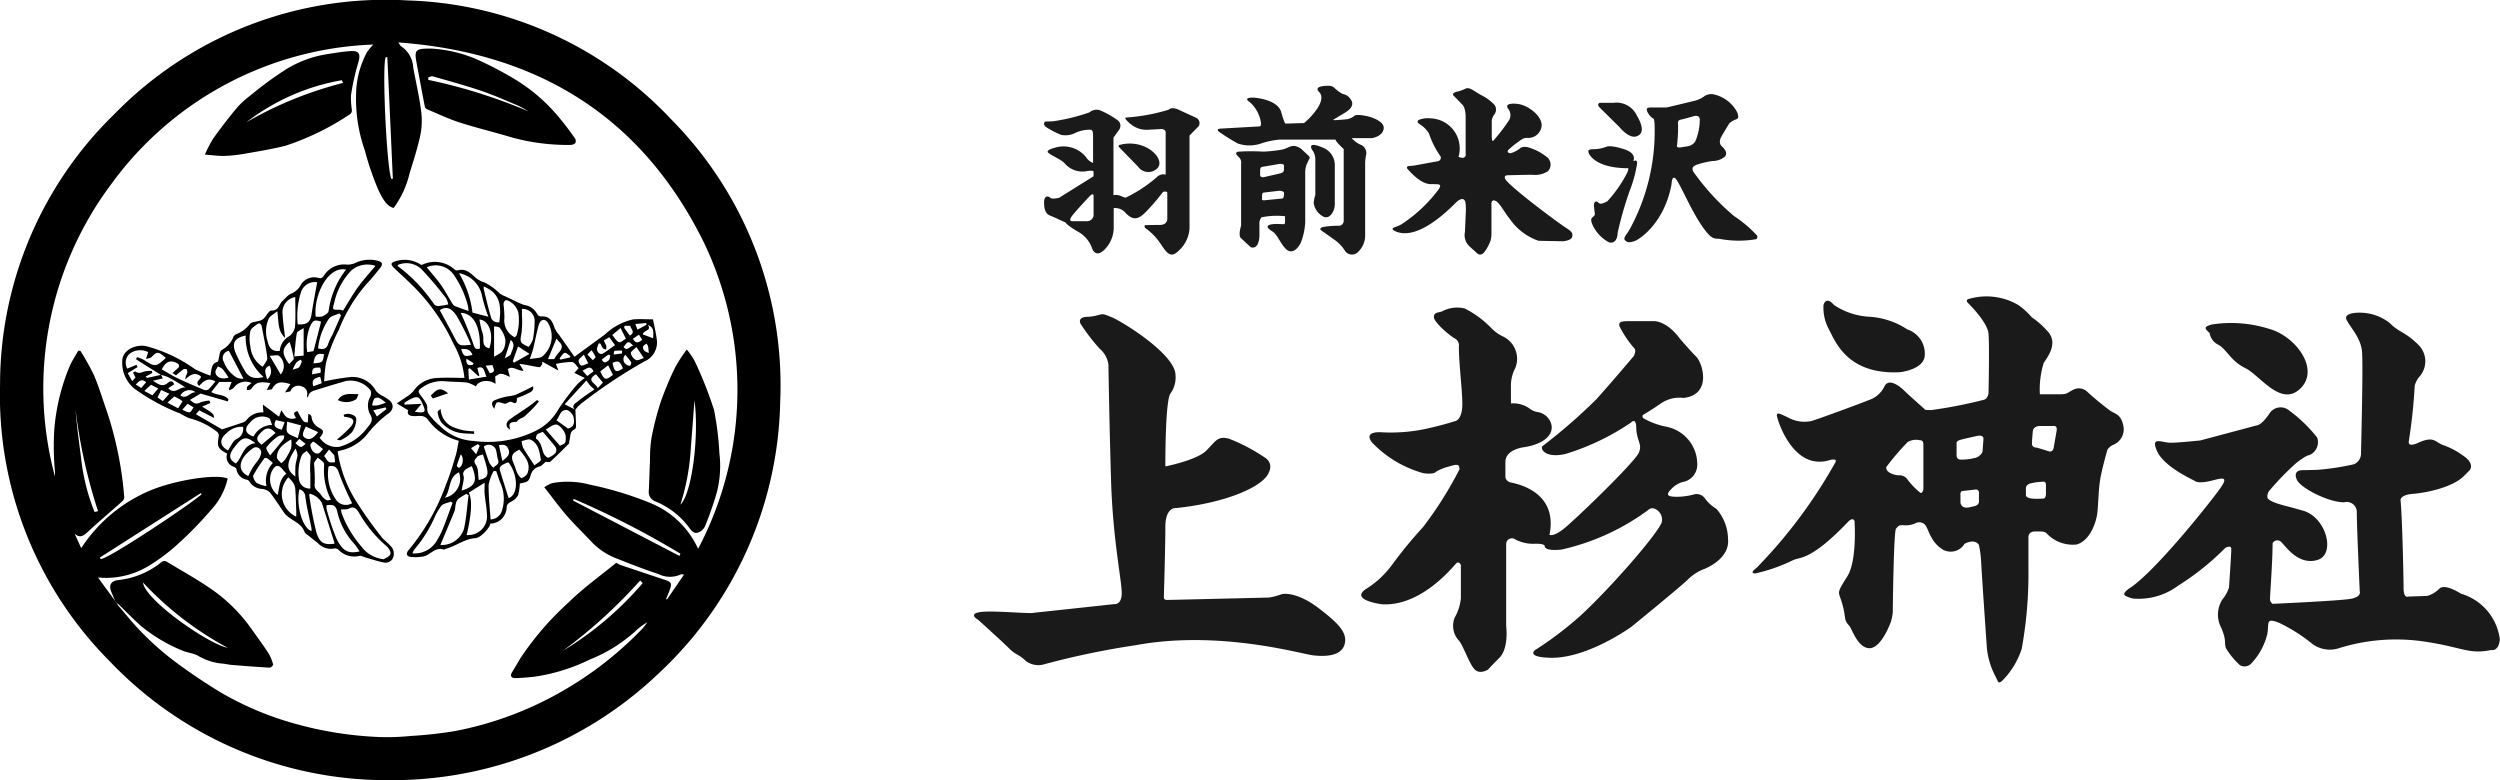 <svg xmlns="http://www.w3.org/2000/svg" viewBox="0 0 209.443 65.361"><defs><style>.a{fill:#1a1a1a;}</style></defs><path d="M32.7,65.36A32.081,32.081,0,0,1,9.219,55.429,31.6,31.6,0,0,1,.005,32.2,31.6,31.6,0,0,1,9.588,9.554,31.718,31.718,0,0,1,34.141.036a31.6,31.6,0,0,1,22.1,9.972,31.658,31.658,0,0,1,9.123,23.609A31.927,31.927,0,0,1,55.153,56.441,32.333,32.333,0,0,1,32.7,65.36M9.843,50.539c0,.048-.01.111.015.14.678.784,1.32,1.6,2.052,2.334A23.86,23.86,0,0,0,14.489,55.3a47.511,47.511,0,0,0,4.119,2.779,26.422,26.422,0,0,0,6.283,2.6,30.729,30.729,0,0,0,6.934,1.069,20.054,20.054,0,0,0,2.592-.092,35.147,35.147,0,0,0,3.644-.4,28.8,28.8,0,0,0,8.217-2.893,29.946,29.946,0,0,0,7.537-5.692,6.406,6.406,0,0,0,.416-.537,5.134,5.134,0,0,0-1.04.783,12.652,12.652,0,0,1-3.774,2.333A15.594,15.594,0,0,1,44.725,56.7c-.523.052-1.049.1-1.574.109-.33,0-.43-.194-.246-.5.238-.39.467-.787.7-1.178a24.9,24.9,0,0,1,4-4.634c1.251-1.233,2.7-2.264,4.024-3.351a2.815,2.815,0,0,0,.336.181q1.876.632,3.757,1.258c.517.173.579.285.4.8-.093.271-.213.532-.321.8l.076.038c.467-.681.935-1.362,1.433-2.089-.143-.01-.221-.041-.265-.015a2.17,2.17,0,0,1-1.888-.027c-1.132-.378-2.249-.8-3.357-1.249a5.724,5.724,0,0,1-2.15-1.352c-.709-.765-1.469-1.485-2.153-2.272-.651-.747-1.232-1.555-1.9-2.4a3.2,3.2,0,0,1,.668-.346A7.188,7.188,0,0,1,49.4,40.6a28.971,28.971,0,0,1,5.008,1.509,7.483,7.483,0,0,1,4.077,3.87,28.537,28.537,0,0,0,.467-25.7C53.765,9.782,45.086,4.418,33.368,3.554c.133.184.169.285.24.325a2.28,2.28,0,0,1,1.013,1.788c.21,1.162.482,2.315.64,3.484a6.25,6.25,0,0,1-.019,2.043c-.229,1.122-.587,2.219-.926,3.316a7.952,7.952,0,0,1-1.334,2.911c-.569-.124-.934-.75-1.327-1.609a23.847,23.847,0,0,1-1.09-3.212,12.953,12.953,0,0,1-.7-5.325,7.591,7.591,0,0,1,.884-2.909,4.652,4.652,0,0,1,.53-.634,28.414,28.414,0,0,0-22,11.749,28.523,28.523,0,0,0-4.673,24.45c0-.178,0-.29,0-.4a22.958,22.958,0,0,1-.057-3.553,17.276,17.276,0,0,1,1.328-5.393c.2-.414.451-.8.678-1.206l.182.02A20.459,20.459,0,0,1,7.88,31.445c.421.994.727,2.037,1.088,3.057a30.249,30.249,0,0,1,1.44,7.15.5.5,0,0,1-.169.351c-.952.849-1.93,1.67-2.864,2.537-.362.336-.66.584-1.124.168l.554,1.214a12.8,12.8,0,0,1,5.263-4.6c2.226-1.083,6.088-1.662,7.006-1.228a5.646,5.646,0,0,1-1.305,2.526,32.012,32.012,0,0,1-2.762,2.86,15.753,15.753,0,0,1-2.556,1.932,6.858,6.858,0,0,1-4.242.967l1.426,1.955.208.208M32.451,4.779l-.138.017c-.32.68.078,9.263.473,10.189l.127-.006-.462-10.2M8.36,46.715l.089.12c.687-.046,7.325-4.457,8.44-5.423l-.066-.1L8.36,46.715m48.557-.145.091-.181A73.871,73.871,0,0,0,48.07,41.8L48,41.93l8.916,4.64m-3.072,2.28-.211-.221a42.057,42.057,0,0,1-6.5,5.91,27.619,27.619,0,0,0,6.712-5.689M7.923,42.893l.29-.068a45.062,45.062,0,0,1-1.888-8.533c.11,1.486.335,2.955.508,4.429a16.984,16.984,0,0,0,1.09,4.172"/><path d="M9.635,50.331c-.1-.231-.185-.464-.286-.691-.27-.608-.076-.963.569-1.046a6.858,6.858,0,0,0,3.639-1.527.4.4,0,0,1,.365-.038c1.363.824,2.765,1.594,4.056,2.518a13.539,13.539,0,0,1,3.145,3.222c.46.651.936,1.291,1.369,1.958a3.709,3.709,0,0,1,.39.941c.018.06-.185.272-.278.266-1.059-.058-2.117-.141-3.174-.227-.314-.026-.625-.112-.939-.124a4.906,4.906,0,0,1-1.945-.672c-.4-.2-.883-.233-1.293-.419a13.308,13.308,0,0,1-3.44-2.049c-.681-.607-1.315-1.267-1.97-1.9-.069-.069-.138-.139-.208-.208m2.342-1.539c.182,1.506,5.578,5.216,7.1,5.474a27.419,27.419,0,0,1-7.1-5.474"/><path d="M19.028,38c-.78-.4-.863-.6-.7-1.451a.431.431,0,0,0-.118-.35,6.163,6.163,0,0,0-2.355-1.163,5.172,5.172,0,0,1-.714-.372,17.16,17.16,0,0,1-3.9-2.119,2.8,2.8,0,0,1-1-2.285c-.005-.885,1.029-1.416,1.947-1.274a12.535,12.535,0,0,1,4.145,1.941,12.053,12.053,0,0,0,1.3.547c.111-.891.189-1.024.63-1.183.111-.362.122-.884.33-.981a2.067,2.067,0,0,0,.979-1.133.618.618,0,0,1,.306-.216,2.549,2.549,0,0,0,1.043-.8c.193-.248.74-.189,1.055-.385s.52-.768.762-.76c.634.021.622-.522.913-.783.243-.217.455-.521.74-.627a1.663,1.663,0,0,0,.831-.77,1.277,1.277,0,0,1,1.4-.566c.3.1.411-.019.537-.217a2.01,2.01,0,0,1,1.9-.886,1.621,1.621,0,0,0,.685-.125,2.726,2.726,0,0,1,1.879-.2c.429.11.484.287.211.626-.349.433-.694.874-1.081,1.273A13.086,13.086,0,0,0,28.4,27.6a13.591,13.591,0,0,0-1.094,2.826,13.12,13.12,0,0,0-.148,1.528,19.417,19.417,0,0,1,2.282-.373,2.236,2.236,0,0,1,2.052,1.158,1.514,1.514,0,0,0,.452.369,4.616,4.616,0,0,1,.711.451c.355.349.331.791-.176,1.128a9.083,9.083,0,0,0-1.768,1.757,4.021,4.021,0,0,1-2.251,1.316,1.021,1.021,0,0,0-.173.066,10.873,10.873,0,0,0,1.56,4.183,34.79,34.79,0,0,0,2.07,2.919c.269.357.673.612.94.969a.939.939,0,0,1,.107.716.672.672,0,0,1-.764.519c-.521-.092-1.025-.274-1.537-.415-.191-.053-.407-.184-.573-.138a1.84,1.84,0,0,1-1.726-.513.451.451,0,0,0-.323-.123,1.464,1.464,0,0,1-1.388-.42c-.247-.208-.507-.4-.757-.607-.136-.112-.327-.21-.381-.356-.25-.67-.9-.884-1.388-1.277a1.667,1.667,0,0,1-.324-.326c-.4-.573-.772-1.172-1.206-1.719a1.144,1.144,0,0,0-.658-.278,1.307,1.307,0,0,1-1.02-.582.382.382,0,0,0-.214-.185,1.058,1.058,0,0,1-.9-.905c-.018-.075-.13-.143-.213-.183a.856.856,0,0,1-.562-1.1m-5.542-6.606.151.3-.834.2c.458.275.8.58,1.27.165.157-.14.4-.214.515.132l-.5.331c.549.578.967-.151,1.459-.059a15.873,15.873,0,0,0-1.5-.886,3.2,3.2,0,0,0-.566-.173l-1.6-1c-.162-.1-.323-.208-.485-.312l.086-.177a3.243,3.243,0,0,1,.562.229c.95.606,1.02.6,1.809-.132a.4.4,0,0,0,.029-.039c-.644-.567-.739-.532-1.2-.053-.082.085-.252.085-.45.145l.176-.574a1.493,1.493,0,0,0-1.544.132,1.015,1.015,0,0,0-.2,1.258l.76-.325.1.191-.824.506c.1.183.225.405.375.677l.277-.311-.215-.42c.08-.026.194-.1.233-.07.263.2.492.061.747-.018a2.61,2.61,0,0,1,.616-.044l.021.179-.563.3c.059.039.117.111.16.1.38-.075.757-.164,1.137-.252m13.3,5.282a1.688,1.688,0,0,0,1.635.751,4.274,4.274,0,0,0,2.337-1.592c.238-.285.547-.6.284-1.063a1.538,1.538,0,0,1-.024-1.548.637.637,0,0,0,.023-.52,2.14,2.14,0,0,0-2.059-.789c-.8.224-1.6.469-2.392.718-.346.108-.746.17-.79.684-.059-.076-.093-.134-.083-.182a.618.618,0,0,0-.46-.772.7.7,0,0,0-.921.385c-.034.069-.218.065-.465.13l.456-.7c-.605-.184-1.162-.31-1.53.392-.042.08-.273.062-.457.1l.31-.577c-.6-.1-1.129-.172-1.507.349a.6.6,0,0,1-.184.2.825.825,0,0,1-.285.025c.011-.1-.011-.218.04-.281a2.2,2.2,0,0,1,.366-.3,1.207,1.207,0,0,0-1.481.368c-.078.113-.246.164-.373.243l-.056-.119L19.407,32H18.366l-.664.841c.464.308,1.095.164,1.44.627l-.057.16L16.8,32.973l-.884.531c.271.232.488.426.871.209a2.488,2.488,0,0,1,.765-.151l.07.2-.689.3c.967.6.967.6,1,.955L16.7,34.377l-.29.323L18.6,35.971c.582-.191,1.121-.363,1.657-.547a.967.967,0,0,0,.371-.2,1.629,1.629,0,0,1,1.441-.672c-.02-.253-.036-.455-.052-.664l1.362,1.024.182-.54a3.127,3.127,0,0,1,.245.356.8.8,0,0,0,.994.288c-.233-.406-.225-.448.118-.583.492.932.492.932.873.957l.036-.713a.33.33,0,0,1,.268.223,1.157,1.157,0,0,0,.6.919c.487.255.458.4.088.851m5.374,10.18c.134-.095.461-.212.548-.426.063-.157-.13-.521-.31-.656a10.51,10.51,0,0,1-2.34-2.847c-.234-.356-.453-.54-.868-.288a.758.758,0,0,1-.322.035c-.1.007-.193.008-.289.011a1.71,1.71,0,0,0,.038.3,9.309,9.309,0,0,0,1.647,2.79,2.667,2.667,0,0,0,1.9,1.083M24.737,24.886a1.285,1.285,0,0,0-1.061,1.442c.03.643.132,1.282.208,1.975-.641-.573-.521-1.355-.656-2.23-.3.248-.578.384-.709.608a2.626,2.626,0,0,0-.1,1.9c.108.562.4.895,1.018.818a1.56,1.56,0,0,1,.806-1.24,1.265,1.265,0,0,0,.472-.764c.061-.817.022-1.641.022-2.509m4,1.144c.43-.685.8-1.347,1.239-1.956.454-.624.98-1.2,1.479-1.8a2.075,2.075,0,0,0-1.989.358,5.494,5.494,0,0,0-1.45,2.67c-.18.668-.213.656.468.648a.828.828,0,0,1,.253.078m.258-3.443c-1.529-.323-2.729,2.156-2.549,3.937A1.461,1.461,0,0,0,27,26.51c.207-.1.5-.269.53-.447a7.144,7.144,0,0,1,1.461-3.476m-.984,22.965a.3.3,0,0,0,.007-.092c-.348-1.105-.7-2.208-1.042-3.316a1.575,1.575,0,0,0-1.033-.781.386.386,0,0,0-.028.138,28.824,28.824,0,0,0,.583,3.057c.277.943.657,1.107,1.513.994M26.573,23.645a1.227,1.227,0,0,0-1.353.813,6.594,6.594,0,0,0-.276,2.71c.758.073,1.063-.188,1.161-.853.129-.878.3-1.748.468-2.67m.787,18.687a1.136,1.136,0,0,0,0,.312,19.73,19.73,0,0,0,.8,2.409c.48,1.024.937,1.39,1.972,1.139-.169-.237-.3-.459-.471-.652a5.881,5.881,0,0,1-1.4-2.643c-.124-.606-.391-.641-.907-.565m-5.344-11.6c.142-.264.407-.524.381-.75-.1-.877-.3-1.742-.457-2.612-.046-.248-.2-.353-.4-.2-.221.165-.52.361-.569.59a3.229,3.229,0,0,0,.012,1.254,2.208,2.208,0,0,0,1.034,1.716M29.5,42.157A24.287,24.287,0,0,1,28.456,39.8c-.16-.479-.274-.834-.856-.751-.027,0-.051.029-.076.045a3.779,3.779,0,0,0,.659,2.818,1.007,1.007,0,0,0,1.319.243M20.578,28.109c-.879.192-1.153.584-.887,1.336a12.273,12.273,0,0,0,.8,1.582c.324.613.846.747,1.592.56a4.444,4.444,0,0,1-1.5-3.478m-2.535,3.84c-.546-.264-.858-.188-1.362.386-.4-.369.121-.5.155-.786-.489-.417-.9-.163-1.33.25a1.821,1.821,0,0,1,.159-.513.44.44,0,0,0-.018-.33c-.029-.049-.22-.061-.287-.015a7.912,7.912,0,0,0-.62.508l-.3-.2a6.023,6.023,0,0,0,.525-.479.271.271,0,0,0-.018-.264c-.591-.408-1.073-.252-1.395.442.436.248.859.522,1.311.737.737.351,1.489.67,2.242.983a.415.415,0,0,0,.364-.052,7.448,7.448,0,0,0,.573-.667m9.683,9.93a5.5,5.5,0,0,1-.572-2.942.363.363,0,0,0-.109-.255,4.928,4.928,0,0,0-.439-.344c-.1.173-.294.344-.3.518a12.783,12.783,0,0,1,.056,1.664c-.083.537.38.645.549.97a1.355,1.355,0,0,0,.452.412c.057.04.175-.008.361-.023M24.82,43.286c0-.183,0-.322,0-.46-.024-.64-.038-1.281-.086-1.92a1.174,1.174,0,0,0-.206-.51,3.117,3.117,0,0,0-.373-.408,2.086,2.086,0,0,0,.666,3.3M26,40.924c0-.422,0-.806,0-1.19a6.811,6.811,0,0,1,.024-1.3c.072-.359-.228-.444-.318-.671-.144.126-.348.225-.422.384a3.779,3.779,0,0,0-.228,2.055.887.887,0,0,0,.944.725m.647-11.737c.5.13.748,0,.862-.435a4.709,4.709,0,0,1,.328-.68c.248-.551.489-1.105.733-1.659l-.141-.162c-.294.141-.69.2-.865.437a5.357,5.357,0,0,0-.917,2.5M20.8,39.878c.145-.274.262-.531.411-.768.16-.252.38-.47.519-.732.1-.184.2-.466.127-.618a.433.433,0,0,0-.673-.2,3.443,3.443,0,0,0-.706.655c-.519.7-.388,1.336.322,1.666m2.059-1.094a4.824,4.824,0,0,0-.452-.379c-.064-.041-.219-.058-.244-.023a11.318,11.318,0,0,0-.937,1.428c-.071.141.105.5.271.64a2.614,2.614,0,0,0,.827.276,2.183,2.183,0,0,1,.535-1.942m3.406-9.371c.223-.866.428-1.665.635-2.467-.559-.19-.678-.127-.939.434a4.123,4.123,0,0,0-.22,2.121l.524-.088M22.8,35.6c-.113-.248-.146-.514-.281-.584a1.292,1.292,0,0,0-1.576.391c-.517.49-.407.947.3,1.161A1.771,1.771,0,0,1,22.8,35.6m-3.706,2.136c.249-.35.41-.792.718-.957a.926.926,0,0,0,.552-1.016,1.72,1.72,0,0,0-1.394.537c-.595.493-.591,1.035.124,1.436m5.984,3.258c-.289,1.345.252,3.241,1.016,3.5a1.317,1.317,0,0,0,0-.244c-.175-.878-.4-1.75-.514-2.635a.637.637,0,0,0-.5-.617M21.4,37.13c-.7-.533-1.009-.6-1.6.13-.539.666-.805,1.126-.041,1.571.563-.538.6-1.588,1.642-1.7m2.593,2.546c-.094-.1-.177-.178-.244-.265-.405-.528-.674-.508-.982.079a1.663,1.663,0,0,0,.489,1.981c.166-.614.123-1.311.737-1.795M19.175,29.39a.608.608,0,0,0-.418.934,2.516,2.516,0,0,0,1.109,1.325,1.655,1.655,0,0,0,.537.085c-.426-.812-.814-1.553-1.228-2.344m5.482.471.781-.072V27.483c-.228.163-.541.269-.57.428-.118.635-.147,1.286-.211,1.95m-.263,6.947c-.677.4-1.18.79-1.2,1.5,0,.162.235.332.362.5a1.621,1.621,0,0,0,.321-.3,5.33,5.33,0,0,0,.507-.943,2.509,2.509,0,0,0,.013-.753m-1.769,1.349c.405-.488.775-.924,1.129-1.373.056-.071.038-.2.055-.3a1.76,1.76,0,0,0-.317.006.613.613,0,0,0-.276.115,4.045,4.045,0,0,0-.894.87c-.083.142.219.508.3.684m-.713-.9,1.17-.989c-.392-.448-.741-.495-1.111-.142-.544.521-.553.712-.059,1.131m3.036-.558c.115-.453.187-.736.272-1.068l-1.169-.311c0,.344-.11.713.028.9.176.234.551.319.869.483m-.2,3.212a9.113,9.113,0,0,1,.007-.93c.031-.288.141-.568.169-.856a1.932,1.932,0,0,0-.159-.555c-.807,1.2-.8,1.792-.017,2.341m-1.229-8.546a1.106,1.106,0,0,0-.136-1.555c-.1-.114-.436-.017-.794-.017.348.588.624,1.053.93,1.572m.712-.873c.147-.183.4-.359.381-.5a10.856,10.856,0,0,0-.348-1.358c-.653.556-.685,1.006-.033,1.856m1.388,5.237c-.186.406-.424.768-.013.975s.725-.095,1.052-.51l-1.039-.465M26,37.212c.017.494.343.852.656.777.157-.037.275-.237.41-.364-.265-.215-.522-.442-.806-.629-.033-.022-.211.174-.26.216M19.147,31.63a7.349,7.349,0,0,0-.5-.71,1.391,1.391,0,0,0-.4-.226c-.071.167-.223.345-.2.5.069.446.559.621,1.1.439M27.159,38.2c.153.2.239.411.393.5.133.078.343.025.519.029-.018-.178-.032-.358-.056-.535a.263.263,0,0,0-.07-.124c-.125-.138-.254-.272-.381-.408l-.405.537M14.6,33.209l-.571.523c.329.175.6.322.892.474l.375-.585a2.12,2.12,0,0,0-.214-.159c-.163-.091-.331-.174-.482-.253m11.661-2.765c.774-.066.787-.078.885-.769-.6-.1-.767.038-.885.769m6.07,3.3a3.206,3.206,0,0,0-.578-.411.436.436,0,0,0-.406.078,1.8,1.8,0,0,0-.171.554,1.938,1.938,0,0,0,.437,0c.221-.046.435-.133.718-.224m-20.24-.989.676.367.49-.576-.609-.308-.557.517m1.408-.078-.3.627.443.3.546-.616-.684-.307M23.611,36c.089-.24.167-.448.235-.632l-.73-.175c-.234.469-.129.648.5.807M16.4,32.871a.857.857,0,0,0-1.283.255c.524.381.824-.32,1.283-.255m5.974-1.081a.88.88,0,0,0,.2-1.161c-.581.278-.285.708-.2,1.161m4.454-.223c-.41.1-.774.214-.576.793l.709-.257c-.05-.2-.087-.352-.133-.536M15.275,34.323c.64.321.64.321.942-.2-.178-.1-.354-.208-.5-.3l-.442.5m9.8,2.448-.326.358c.148.111.287.289.447.311.124.018.275-.16.414-.251l-.535-.418m7.3-2.5-.066-.142-1.034.245.3.521.8-.624M26.86,31.228a1.789,1.789,0,0,0,.011-.215c-.007-.074-.028-.146-.041-.213-.6-.026-.674.034-.682.562l.712-.134m-2.343-.255c.272-.1.454-.11.542-.207a1.4,1.4,0,0,0,.222-.491c.012-.034-.091-.143-.095-.14a1.29,1.29,0,0,0-.37.253,3.486,3.486,0,0,0-.3.585M12.242,32.029c-.339-.339-.583-.117-.868.187l.455.29c.157-.18.276-.318.413-.477"/><path d="M48.205,34.332c.02.459.045.919.053,1.379,0,.084-.044.224-.1.247-.483.19-.336.664-.469,1.008-.022.057.021.155-.012.188-.517.516-1.033,1.034-1.574,1.523-.084.076-.3.011-.383.011-.193.153-.331.343-.506.387a1,1,0,0,0-.756.751c-.19.554-.238.537-.911.684a4.086,4.086,0,0,1-.143.976,1.284,1.284,0,0,1-.538.518c-.206.125-.384.18-.422.492a1.38,1.38,0,0,1-1.365,1.368c-.03.34-.808,1.2-1.244,1.223-.939.052-1.65.681-2.517.9-.045.011-.095.074-.124.063-.733-.271-1.134.457-1.731.568a3.716,3.716,0,0,1-1.074.034c-.341-.037-.394-.307-.149-.574a18.218,18.218,0,0,0,3.148-5.551c.312-.753.542-1.542.778-2.324.122-.4.176-.827.269-1.276a4.686,4.686,0,0,1-2.618-1.807c-.343-.406-.765-.238-1.16-.26-.373-.021-.573-.132-.461-.488l-.956-.574c.313-.212.552-.372.789-.536a2.261,2.261,0,0,0,.661-.573,2.462,2.462,0,0,1,1.835-1.016c.79-.059,1.588-.014,2.383-.014a7.175,7.175,0,0,0-.9-2.82,16.72,16.72,0,0,0-3.153-4.628c-.606-.627-1.265-1.2-1.891-1.81-.085-.083-.192-.255-.158-.321a.486.486,0,0,1,.33-.19,2.457,2.457,0,0,1,2.117.282c.027.023.1.012.138,0a2.45,2.45,0,0,1,2.692.407.319.319,0,0,0,.26.073c.628-.186,1.023.172,1.433.556a2.163,2.163,0,0,0,.851.471,5.118,5.118,0,0,1,1.256.924,2.53,2.53,0,0,0,.444.224c.261.125.521.249.784.37a5.444,5.444,0,0,0,.825.358A1.417,1.417,0,0,1,45,26.3a.408.408,0,0,0,.3.216c.724-.079.972.368,1.157.95a2.541,2.541,0,0,0,.394.607c.405.579.812,1.156,1.276,1.816.878-.641,1.716-1.252,2.553-1.866a4.966,4.966,0,0,1,2.339-1.259c.5-.054,1.017-.01,1.685-.01.1.5.239,1.082.319,1.677a1.729,1.729,0,0,1-1.057,1.858,43.72,43.72,0,0,0-5.3,3.542,3.182,3.182,0,0,0-.478.515c-.383-.378.033-.564.226-.724.438-.366.927-.673,1.383-1-.15-.135-.264-.223-.358-.327s-.166-.225-.31-.424l-1.823,2,.9.456m-8.338-1.95a2.651,2.651,0,0,0-.726-.324c-.649-.074-1.308-.056-1.959-.119a2.835,2.835,0,0,0-1.868.569c-.3.2-.292.312-.1.579.242.344.609.747.581,1.1-.037.49.281.662.478.943a6.364,6.364,0,0,0,.543.518,4.318,4.318,0,0,0,2.873,1.3,9.034,9.034,0,0,0,5.149-.829,4.411,4.411,0,0,0,1.917-1.782,18.892,18.892,0,0,1,1.627-2.157,4.159,4.159,0,0,1,.613-.506l-.878-.429.362-.4c-.181-.178-.357-.5-.553-.514a6.929,6.929,0,0,0-1.359.161l.215.557-1.365-.75.009.214c-.074.089-.158.263-.221.256-.394-.047-.783-.136-1.173-.206-.161-.029-.324-.048-.519-.076.143.238.23.382.353.585-.542.006-.94-.47-1.322-.131l.173.638c-.77-.343-.77-.343-1.235-.028.012.2.022.379.036.613-.61-.424-1.477-.257-1.647.219m-4.124-9.988c.418.514.835.974,1.19,1.478s.653,1.065.983,1.6a.457.457,0,0,0,.2.179c.342.133.69.251,1.13.408-.02-.192-.023-.3-.045-.411a8.057,8.057,0,0,0-1.231-2.676,1.836,1.836,0,0,0-2.228-.574M37.55,25.5a1.633,1.633,0,0,0-.177-.511A29.356,29.356,0,0,0,35.4,22.647a1.815,1.815,0,0,0-2.1-.436c.027.044.042.1.076.121a13.308,13.308,0,0,1,3,3.167.479.479,0,0,0,.367.14,6.753,6.753,0,0,0,.806-.138M39.089,44.82A1.567,1.567,0,0,0,40.8,43.157c-.027-.6-.144-1.195-.2-1.795-.025-.258,0-.522,0-.923l-1.325.832c.3.594.238,1.8-.181,3.549m.16-3.334-.2-.109c-.187.115-.379.223-.56.346-.421.285-.287.786-.446,1.173-.38.923-.77,1.842-1.154,2.757a1.93,1.93,0,0,0,1.981-1.367c.2-.918.259-1.865.381-2.8m-1.336.653-.147-.116c-.271.111-.619.153-.8.35a5.167,5.167,0,0,0-.6,1.049,11.025,11.025,0,0,1-1.661,2.613,1.318,1.318,0,0,0-.162.326,2.174,2.174,0,0,0,2.078-1.118,6.642,6.642,0,0,0,.532-1.092c.266-.664.5-1.34.751-2.012M41.1,43.52a1.042,1.042,0,0,0,.974-.815,3.224,3.224,0,0,0-.175-2.291c-.116-.311-.216-.627-.323-.941l-.212-.022a3.759,3.759,0,0,0-.429,1.169c-.01.967.1,1.936.165,2.9m-.182-16.98a11.624,11.624,0,0,1-.547-1.809,2.387,2.387,0,0,0-1.917-1.842,8.376,8.376,0,0,1,1.127,3.3l1.337.347m3.463,3.546c.469-.089.834-.055,1.051-.218a2.2,2.2,0,0,0,.542-2.7c-.138-.265-.336-.45-.59-.321-.158.079-.25.354-.3.559-.153.587-.264,1.185-.407,1.776-.062.257-.161.5-.292.908m-7.542-4.1c.39.723.784,1.435,1.161,2.155.444.85.438.853,1.457.739a21.322,21.322,0,0,0-1.2-2.411c-.491-.745-.93-.8-1.417-.483m6.289,2.274c.066-.08.145-.136.162-.206a4.309,4.309,0,0,0,.133-1.85,1.522,1.522,0,0,0-.757-.964c-.092-.065-.269-.118-.342-.073a.434.434,0,0,0-.145.338,9.437,9.437,0,0,1,.075,1.132,1.571,1.571,0,0,0,.874,1.623m1.159.8a2.158,2.158,0,0,0,.352-.623,8.687,8.687,0,0,0,.148-1.584,1,1,0,0,0-1.064-.971c0,.177,0,.352,0,.526a8.694,8.694,0,0,1-.036,1.5c-.143.763-.161.811.6,1.153M42.609,41.728c.845-.278.8-1.983-.024-3-.577.2-.787.387-.7.681.229.767.476,1.529.723,2.315M40.529,24a1.142,1.142,0,0,0,0,.233c.189.757.361,1.518.583,2.265a.587.587,0,0,0,.72.492c.229-1.682-.106-2.472-1.3-2.99m2.98,13.675c-.645.293-.743.572-.47,1.176.116.256.173.538.3.789.082.164.28.43.351.409a.819.819,0,0,0,.494-.391c.32-.838-.2-1.4-.672-1.983M38.6,26.216a27.326,27.326,0,0,1,1.065,2.64c.118.394.234.412.532.356.083-1.617-.412-2.973-1.6-3M44.77,38.989c.18-.152.567-.352.544-.478-.115-.629-.181-1.344-.85-1.671-.192-.093-.5.064-.762.107a1.933,1.933,0,0,0,.125.566c.264.458.566.893.943,1.476m.7-2.816c-.237.111-.393.142-.477.238-.071.081-.115.317-.075.345.438.3.449.8.63,1.229.065.154.289.383.375.358a1.425,1.425,0,0,0,.629-.409.5.5,0,0,0-.008-.475c-.344-.457-.73-.882-1.074-1.286m-4.077-6.279c.261-.177.589-.293.732-.523a1.508,1.508,0,0,0,.209-.945,2.322,2.322,0,0,0-.467-.958c-.087-.118-.355-.1-.474-.133Zm4.334,6.092,1.18,1.356c.495-.211.5-.217.487-.8-.007-.314-.491-.987-.828-.975-.283.01-.557.265-.839.414m-5.27,2.087c-.188.076-.4.095-.478.207-.129.178-.373.309-.111.673.227.315.171.835.241,1.264.644-.136.811-.338.7-.916-.081-.41-.227-.807-.349-1.228m-.93.988a3.2,3.2,0,0,0-.483.245.6.6,0,0,0-.238.321c-.028.15.067.32.048.474-.04.33-.119.654-.188,1.008,1.3-.389,1.288-.958.861-2.048M47.58,35.9c.564-.111.558-.585.461-.975-.059-.238-.381-.577-.591-.581-.509-.009-.565.541-.83.866l.96.69m-7.048,1.517c.154.457.294.922.472,1.371a1.671,1.671,0,0,0,.332.4c.154-.208.539-.269.391-.671-.081-.219-.086-.465-.145-.693a.637.637,0,0,0-1.05-.408M40.166,26.77a8.014,8.014,0,0,0,.269,1.173c.165.421-.174,1.08.56,1.241.4-1.152-.022-2.371-.829-2.414M38.45,39.565c-.927.445-.658,1.462-1.183,2.135a1.608,1.608,0,0,0,1.183-2.135m-3.131-5.733c-.221.261-.379.449-.568.674.235.02.376.038.518.042.287.009.366-.113.261-.389-.391-1.033-.526-1.085-1.477-.532-.062.036-.117.083-.176.125.006.048.013.1.019.147l1.423-.067m11.305-5.475c-.244.588-.474,1.139-.719,1.729h.521a4.17,4.17,0,0,1,.319-.469c.289-.309.5-.612.094-.985a2.337,2.337,0,0,1-.215-.275m3.685.439-.13-.041a1.642,1.642,0,0,0-.165.451c-.019.311.278.546.5.408.351-.221.686-.469,1.011-.693-.167-.235-.311-.435-.479-.671l-.467.276a3.971,3.971,0,0,1,.223.486.713.713,0,0,1-.036.279c-.089-.039-.2-.056-.26-.123a1.927,1.927,0,0,1-.194-.372m-11.026,3,1.475-.239c-.213-.4-.169-.964-.77-.727.06.235.114.443.167.65l-.084.029-.731-.671-.107.095c.014.247.028.493.05.863M43.4,29.02c-.156.441-.3.84-.439,1.24l.092.13,1.31-.742L43.4,29.02m-1.6,8.278c.1.455.189.872.287,1.324.376-.309.732-.542.471-1.062-.171-.341-.435-.315-.758-.262m10.184-9.819-.691.589c.2.229.341.51.561.6.132.055.388-.187.584-.294l-.454-.9M51.351,31.4l-.4-.8-.66.517c.343.743.449.769,1.061.285m1.963-2.331c-.2.209-.486.389-.466.524a.866.866,0,0,0,.433.57c.148.069.407-.1.653-.168l-.62-.926m-2.8,2.982-.586-.7c-.9.532.023.766.149,1.163l.437-.464m3.334-4.036.869.321c.05-.755-.013-.906-.437-1.119.325.528-.325.377-.432.8M51.317,30.4c.14.766.309.855.871.457-.262-.61-.368-.666-.871-.457m-9.033-.365c.245-.173.5-.255.527-.389.087-.373.432-.78-.027-1.171l-.5,1.56m6.631-.326c-.181.187-.385.309-.435.478-.037.122.115.423.212.436.176.025.373-.105.589-.179-.124-.248-.212-.425-.366-.735m-10.278-.459c.21.624.268.655.943.482-.171-.469-.52-.537-.943-.482M38.6,38.058c-.13.364-.242.649-.325.943-.013.045.115.19.161.182.311-.051.483-.781.164-1.125m13.787-8.333a.531.531,0,0,0,.183.872c.07.037.218.059.239.028.052-.08.1-.227.065-.288a7.5,7.5,0,0,0-.487-.612m.379-1.609c.529-.324.033-.565.046-.823h-.487l-.036.17.477.653M49.212,29.7l.459.482c.079-.1.243-.228.22-.288a3.227,3.227,0,0,0-.336-.556l-.343.362M48.8,31.049l.4.456.526-.4c-.275-.563-.577-.2-.925-.056m5.366-2.257c-.317.159-.383.3-.206.563.075.111.256.151.388.223-.014-.183-.017-.368-.049-.547a.861.861,0,0,0-.133-.239m-.009-1.577-.012-.155-.919.084c.058.156.117.312.177.473l.754-.4m-6.407,2.73.031-.115c-.161-.1-.364-.313-.473-.272-.176.065-.291.3-.431.459l.084.107.789-.179m-7.861,8.111.3-.709-.158-.144-.572.338.432.515m.8-7.426c.147.276.246.462.339.635.595-.1.264-.411.23-.682l-.569.047m12.338-2.255c.232.458.486.315.774.094-.091-.143-.172-.272-.275-.433l-.5.339m-1.9,1.4-.166-.069-.544.408c.165.406.407.2.572.076.1-.069.1-.272.138-.415m.973-.16c.006-.081.011-.162.017-.243a4,4,0,0,0-.63.015c-.044.007-.057.205-.084.314l.7-.086m.953-.644c-.412-.425-.449-.417-.815.106.325.405.484-.1.815-.106M39.069,30.052c-.036.566.233.571.531.516l.078-.141-.609-.375"/><path d="M57.539,29.283a6.527,6.527,0,0,1,.667.978,33.682,33.682,0,0,1,1.61,4.066,25.056,25.056,0,0,1,.451,3.626,8.892,8.892,0,0,1-.214,3.3A27.461,27.461,0,0,1,59.1,44a1.077,1.077,0,0,1-.394.508c-.349.221-.6.192-.91-.221a6.679,6.679,0,0,0-2.832-2.259.852.852,0,0,1-.607-.951c.039-.847.062-1.7.1-2.542a11.761,11.761,0,0,1,.112-1.786,24.63,24.63,0,0,1,.771-3.036,27.362,27.362,0,0,1,1.226-2.944,12.992,12.992,0,0,1,.973-1.488m.643,4.243c-.115,1.518-.228,2.978-.336,4.44A18.785,18.785,0,0,1,57,42.275c.964-.873,1.591-5.773,1.178-8.749"/><path d="M17.163,12.952a10.578,10.578,0,0,1,.7-1.348c.626-.874,1.283-1.73,1.972-2.556A7.138,7.138,0,0,1,20.976,8a30.392,30.392,0,0,1,3-2.2,9.324,9.324,0,0,1,3.293-1.24c.7-.108,1.406-.238,2.113-.281.733-.044.847.272.622,1a20,20,0,0,0-.6,2.709,6.669,6.669,0,0,0,.079,1.236.428.428,0,0,1-.144.335,22.188,22.188,0,0,1-5.426,2.653c-1.113.278-2.251.463-3.382.662a12.186,12.186,0,0,1-1.7.188c-.49.016-.984-.06-1.667-.109m3.475-2.711a31.912,31.912,0,0,1,8.1-3.294l-.1-.229a18.208,18.208,0,0,0-8,3.523"/><path d="M36.161,4.072A11.275,11.275,0,0,1,40.008,5a29.871,29.871,0,0,1,2.88,1.492,14.658,14.658,0,0,1,3.59,2.93,23.146,23.146,0,0,1,1.7,2.186.406.406,0,0,1,.018.384.616.616,0,0,1-.422.149,17.643,17.643,0,0,1-4.831-.61c-1.474-.445-2.974-.8-4.44-1.271-.926-.3-1.812-.723-2.711-1.1a.372.372,0,0,1-.2-.219c-.238-1.222-.463-2.447-.691-3.671-.2-1.061-.089-1.19,1.016-1.2.08,0,.161,0,.242,0m8.112,5.259a10.283,10.283,0,0,0-.939-.51c-1-.421-1.994-.865-3.021-1.212-1.336-.451-2.7-.821-4.057-1.212-.1-.03-.243.053-.366.083-.007.07-.013.141-.019.212a44.928,44.928,0,0,1,8.4,2.639"/><path d="M28.793,34.746a1.186,1.186,0,0,1,.429-.079c.293.061.66.163.629.52a2.027,2.027,0,0,1-.369,1.03,3.16,3.16,0,0,1-.924.647c-.079.046-.225-.021-.344-.037a9.272,9.272,0,0,0,1.219-1.133c.327-.438.168-.67-.39-.749-.075-.01-.149-.027-.223-.041l-.027-.158"/><path d="M28.3,33.517c.445-.652,1.055-.49,1.736-.5-.094.2-.128.41-.231.452a1.553,1.553,0,0,1-1.505.045"/><path d="M42.674,33.677c-.137.052-.3.176-.409.143-.684-.2-.68-.216-.85.428-.254-.3-.271-.579.021-.716a6.035,6.035,0,0,1,1.072-.322,4.313,4.313,0,0,0,.646-.116c.5-.215.983-.471,1.507-.728.086.434-.283.5-.515.635a6.317,6.317,0,0,1-.771.321c-.027.011-.069.039-.069.06.011.769-.442.138-.632.3"/><path d="M45.143,33.643c-.15.175-.292.36-.453.524-.249.255-.509.5-.772.74a1.306,1.306,0,0,1-.263.136,1.036,1.036,0,0,0-.379.3c-.412.006-.757.046-.52.653-.416-.2-.419-.593-.026-.877.5-.36,1.021-.685,1.525-1.036.257-.179.5-.381.747-.572l.141.134"/><path d="M39.72,36.348c-.321-.016-.643-.021-.963-.049a2.735,2.735,0,0,1-1.772-.9,1.918,1.918,0,0,1-.32-.86c-.019-.08.142-.2.253-.28a1.7,1.7,0,0,0,1.117,1.551,4.962,4.962,0,0,0,.85.251,7.749,7.749,0,0,0,.836.075Z"/><path d="M36.09,33.144a3.739,3.739,0,0,1,.45-.415c.311-.208.6-.108,1,.221l-1.28.43-.168-.236"/><path class="a" d="M86.573,51.342l6.778-.73s.625.1.625-.938-.74-4.46-.89-9.3-.226-9.854-.226-9.854a2.127,2.127,0,0,0-.727-1.3,16.405,16.405,0,0,1-1.6-2.081s-.351-.6.626-.6a3.576,3.576,0,0,0,.778-.126c.5-.125.426-.15,1.228.176s5.316,3.084,5.316,4.839a2.279,2.279,0,0,1-.4,1.505c-.476.476-.451,6.142-.451,6.142s2.621-.514,3.435-1.329.928-1.228,1.881-1a15.2,15.2,0,0,1,3.009,1.58s.877.451.225,1.48-3.435,2.306-7.622,2.757c0,0-.928-.15-.928,1.58s-.125,5.892-.125,5.892-.025.226.251.226,8.55-.2,8.55-.2a5.137,5.137,0,0,0,.977-.25c.452-.176,1.68-.025,3.21,1.153s2.432,2.006,2.156,3.009-1.63,1.053-2.658.927-7.873-2.13-14.818-.852a68.18,68.18,0,0,0-7.7,1.605,1.735,1.735,0,0,1-1.529-.276c-.551-.552-.852-.5-1.4-1.053s-2.607-2.407-2.607-2.407-.828-.452.1-.627,3.925.126,4.544.06"/><path class="a" d="M115.023,37.153s-.946-.946.576-.946a14.135,14.135,0,0,0,3.7-.248,26.873,26.873,0,0,0,2.675-.7s.535-.165.535-1.4-.288-3.333-.288-4.815a.671.671,0,0,0-.329-.686c-.405-.2-1.765-1.36-1.765-1.786s.365-.365.69-.487a2.66,2.66,0,0,1,1.887-.244,8.285,8.285,0,0,1,2.273,1.685,3.423,3.423,0,0,0,.954.67,2.069,2.069,0,0,1,1.015,2.638,3.153,3.153,0,0,0-.365,1.42V33.8a2.33,2.33,0,0,1,1.562.426,1.463,1.463,0,0,0,.731.305,1.4,1.4,0,0,1,1.1,1.055c.162.73-.446,1.563-2.212,1.868,0,0-1.644.141-1.644,1.257v1.279a.56.56,0,0,0,.426.426c.366.081,4.019.69,3.268,4.384,0,0,.244.2,1.076-.406s6.088-5.683,6.413-6.474-.223-.934-.223-2.212c0,0-.021-.731-.447-.3a20.375,20.375,0,0,1-5.459,2.618c-1.746.406-2.152-.446-1.949-.649a46.491,46.491,0,0,0,4.506-3.917c1.421-1.583,3.146-3.633,3.146-3.633s.243-.446.04-.649a8.531,8.531,0,0,1-1.258-1.888c0-.264-.021-.386.852-.386h2.009s1.056-.1,2.213,1.462c0,0,.852.994,1.38,1.522s1.339,3.166-1.056,3.45a2.728,2.728,0,0,0-1.887.446c-.914.63-1.522.975-1.522.975a.2.2,0,0,0,.04.284,6.3,6.3,0,0,0,1.928.71,3.2,3.2,0,0,1,2.578,3.166,1.466,1.466,0,0,1-1.218,1.461,2.09,2.09,0,0,0-.974.609c-.528.528-.2.63.507.63a5.662,5.662,0,0,0,1.36-.183.85.85,0,0,1,.954.3,3.31,3.31,0,0,0,.974.893,3.9,3.9,0,0,1,.974,2.516c.183,1.786-2.13,2.578-2.13,2.578a3.977,3.977,0,0,0-1.239.832c-.578.578-4.728,3.957-4.728,3.957s-3.938,2.862-7.124,2.578c0,0-1.532-.051-.974-.609a29.441,29.441,0,0,0,3.9-2.963c2.517-2.334,6.353-6.738,6.739-7.753a.99.99,0,0,0-.224-.893c-.365-.365-.7-.355-.913-.142a19.286,19.286,0,0,1-7.245,3.308s-1.34.183-1.421-.263c0,0,.1-.224-.751-.224a3.248,3.248,0,0,1-1.725-.365.476.476,0,0,0-.751.385v6.88s.243,1.847-.568,2.659-.934.974-.934.974-.68.457-1.137,0-.984-2.08-1.339-2.435a1.831,1.831,0,0,1-.345-1.887,4.174,4.174,0,0,0,.528-1.624v-2.8s-.142-.386-.406-.122-2.9,3.593-6.19,3.41c0,0-2.659-.325-1.421-1.238a7.909,7.909,0,0,0,2.253-2.071,36.476,36.476,0,0,1,2.6-3.165,31.627,31.627,0,0,0,3.045-4.831c0-.466-.183-.446-.934-.223a3.84,3.84,0,0,0-1.034.426s-.123.244-1.036.122a9.393,9.393,0,0,1-4.236-2.49"/><path class="a" d="M100.205,9.866,98.734,9.19s-.545-.278-.824,0a15.7,15.7,0,0,1-3.548.656c-.3,0,.294.49.294.49a2.1,2.1,0,0,0,1.627.529l1.059-.058s.314.039.314.275V14.63a.769.769,0,0,0-.765.235,11.722,11.722,0,0,1-2.569,1.686c-.294,0-.49-.293-1.039-.2V11.532l.49-.686a.582.582,0,0,0-.1-.745,7.492,7.492,0,0,0-1.569-.882.965.965,0,0,0-.843.2,16.382,16.382,0,0,1-3.059.745s-.53.019-.608.019-.235.2,0,.432a7.187,7.187,0,0,0,1.314.686,1.8,1.8,0,0,0,1.117-.137,2.847,2.847,0,0,1,1.373-.295c.059.059.176,0,.176.53V13.65a1.255,1.255,0,0,1-.607-.51,2.439,2.439,0,0,0-2.588-.765s-.8.186-.569.412,1.029.539,1.353.863a1.971,1.971,0,0,0,2,.666s.451-.053.451.062v.39l-2.882,1.8s-.589.157-.746,0-.516-.216-.516.392.144.961.5,1.1,1.314.589,1.314.589-.019.137,1,.745A2.551,2.551,0,0,1,91.5,20.826s.274.843,1.039.078a2.616,2.616,0,0,0,.765-1.961V17.434a1.153,1.153,0,0,1,1.019.431c.549.549.961.608,1.667-.1A18.84,18.84,0,0,0,97.42,16.1a.3.3,0,0,1,.373.019v2.138s.078.588-.628.588-1.215.019-1.215.019-.167.069.02.255a5.024,5.024,0,0,1,1.254,1.294c.569.863.873,1.245,1.549.569a2.732,2.732,0,0,0,.882-1.863V11.356l.765-.785a.484.484,0,0,0-.215-.7m-8.588,6.561V18.1a.583.583,0,0,1-.644.429H89.815s-.344.015,0-.443,1.43-1.6,1.43-1.6.3-.358.372-.129Z"/><path class="a" d="M93.768,12.149s-.116.076,0,.193,1.35,1.39,1.57,1.611a1.053,1.053,0,0,0,1.624.138c.737-.737-1-2.547-3.194-1.942"/><path class="a" d="M124.976,11.542V10.074a1.164,1.164,0,0,1,.226-.5.669.669,0,0,0,0-.792,3.909,3.909,0,0,0-1.07-.793c-.555-.278-.971-.714-1.328-.575a3.135,3.135,0,0,1-.693.258c-.139,0-.515.159-.337.337s.714.733.714.733.3.2.3,1.09v3.189a.248.248,0,0,1-.238.2.889.889,0,0,1-.357-.079,2.528,2.528,0,0,0-2.361-3.227,2.014,2.014,0,0,0-.773.062c-.257.076-.467.211-.115.431a2.389,2.389,0,0,1,.773.773,7.175,7.175,0,0,0,.97,1.922.3.3,0,0,1-.2.4l-1.754.317a3,3,0,0,1-.583.079c-.258,0-.386.109-.179.317s1.05,1.209,1.9,1.209.852.019.714.356a12.189,12.189,0,0,1-3.2,3.026,3.274,3.274,0,0,1-.538.23c-.16.056-.319.164.038.33.555.258,2.05.644,5.032-2.338,0,0,.575-.634.812-.2,0,0,.079.059.079.773l-.079,1.823a1.3,1.3,0,0,0,.436,1.267l.595.535s.317.337.673-.218a3.631,3.631,0,0,0,.436-.832,2.381,2.381,0,0,0,.08-.772V17.166s-.06-.476.3-.356.653.792,1.287,1.6a4.815,4.815,0,0,0,2.358,1.763l2.06.04s.674-.059.753-.357.02-.435-.575-.812-4.754-3.467-5.031-4.061c0,0-.159-.3.217-.3,0,0,1.466-.04,2.041-.04a2,2,0,0,0,1.307-.29.791.791,0,0,0-.079-1.2,4.553,4.553,0,0,0-1.565-.812s-.466-.129-.693.1a2.384,2.384,0,0,1-.773.4s-.446-.029-.139-.337a10.025,10.025,0,0,1,1.051-.812.777.777,0,0,1,.5-.139,1.119,1.119,0,0,0,1.188-1.05c0-.851-1.169-1.664-1.921-1.783s-.932.08-.932.08a.252.252,0,0,0,.02.277.87.87,0,0,1,.139.931,14.122,14.122,0,0,1-1.288,1.7s-.186.3-.186-.176"/><path class="a" d="M102.2,10.778l3.341-.19s.107,0,.107-.263a2.879,2.879,0,0,0-.959-1.781c-.624-.411.35-.366.35-.366s2,.122,2.3,1.218.381.959.381.959l1.461-.045s-.015.122.487-.381,1.431-1.629.853-2.208.792-.532.792-.532a.639.639,0,0,1,.456.152,3.39,3.39,0,0,0,.716.533.956.956,0,0,1,.7.5s.427.487-.456,1.035l-.96.579s-.2.076.077.076,1-.076,1-.076a1.276,1.276,0,0,0,.609-.274c.214-.213,1.249.061,1.249.061s1.309.344,1.218,1-.944.8-1.021.8h-1.659a2.375,2.375,0,0,0,.67.518.767.767,0,0,1,.533.913,3.538,3.538,0,0,0-.076.61v6.074a1.88,1.88,0,0,1-.548,1.37.714.714,0,0,1-1.112,0,3.171,3.171,0,0,0-.913-.974c-.64-.457-1.035-.731-1.035-.731s-.411-.244.152-.35a7.363,7.363,0,0,1,1.279-.092.414.414,0,0,0,.38-.426v-6s-.685-.623-.685-.791h-4.7a6.749,6.749,0,0,0-1.568.335,2.99,2.99,0,0,1-1.934-.015A16.1,16.1,0,0,1,102.074,11s-.182-.2.129-.217"/><path class="a" d="M109.919,12.546a1.3,1.3,0,0,1,.275.727v3.07a2.8,2.8,0,0,0-.138.649,1.543,1.543,0,0,0,.748,1.121c.551.355,1.023-.393,1.023-1V13.883a1.566,1.566,0,0,0-.954-1.495c-1.033-.452-1.158-.208-.954.158"/><path class="a" d="M109.663,13.077l-.687-.637c-.726-.46-.946-.052-1.537.086a11.137,11.137,0,0,1-1.613.177,17.729,17.729,0,0,0-2.066,0c-.413.079-.081.356.094.531a.634.634,0,0,1,.122.492V18.9c-.275.925,0,1.062,0,1.062l.807.748c.709.236.728-.925.728-.925V18.763a.772.772,0,0,1,.177-.558,6.46,6.46,0,0,1,1.968-.091v.491c0,.2-.138.177-.138.177l-.472-.019c-1.18,0-.925.334-.472.61s.688,1.023,1.141,1.475.944.119,1.261-.511a5.407,5.407,0,0,0,.372-1.732v-4.2a2.205,2.205,0,0,1,.1-.584l.217-.473c.118-.118,0-.275,0-.275m-4.093,1.606v-.425c0-.287.214-.28.214-.28l1.426-.245c.429,0,.352.153.352.153v.372c0,.174-.245.256-.245.256l-1.395.322c-.351.081-.352-.153-.352-.153m2,1.558c0,.441-.18.4-.18.4l-1.492.145c-.232,0-.169-.126-.169-.126v-.273c0-.273.169-.252.169-.252l1.239-.147c.526,0,.433.252.433.252"/><path class="a" d="M134.031,8.612s-.316.1,0,.413,1.631,1.61,1.631,1.61.806,1.022,1.458.783.479-.935,0-1.762a1.884,1.884,0,0,0-1.936-1.044Z"/><path class="a" d="M136.852,13.424s.3-.593-.853-.946-1.41-.186-1.41-.186a3.191,3.191,0,0,1-1,.205c-.482,0-.593.071-.482.342s.779,1.253,3.283,1.253c0,0,.093-.019-.056.352a10.468,10.468,0,0,1-1.687,2.43c-.334.148-.557.291-.754.093s-.359-.019-.359.2c0,.4.139.774.037.89a.96.96,0,0,1-.106.107.677.677,0,0,0-.07.063.494.494,0,0,0-.05.065c-.1.152.04.47.04.47a3.15,3.15,0,0,0,1.41,1.54c.557.148.723-.408.723-.779a29.864,29.864,0,0,1,1.021-3.562,10.855,10.855,0,0,0,.612-2.245s.039-.316-.172-.26c-.081.021-.131.022-.141,0s0-.017.016-.041"/><path class="a" d="M147.135,19.663a10.38,10.38,0,0,0-1.868-1.567,19.994,19.994,0,0,1-3.435-3.755c-.075-.3-.057-.359.283-.529a7.068,7.068,0,0,1,1.34-.321,1.642,1.642,0,0,0,1.038-.358c.368-.369-.245-.88-.245-.88s-.34-.268-.038-.8.679-1.133.679-1.133a1.777,1.777,0,0,1,.472-.288c.245-.09.359-.147.17-.638a2.932,2.932,0,0,0-2.076-1.509.476.476,0,0,0-.078,0,1.035,1.035,0,0,0-.658.224,2.365,2.365,0,0,1-.887.366c-.906.226-2.208.528-2.208.528h-1.265c-.415,0-.472.095-.321.416a1.357,1.357,0,0,0,.453.509s.132-.113.132.812a17.1,17.1,0,0,1-2.1,8.485c-.1.173-.215.336-.327.5-.085.124-.165.294-.066.393.169.17.3.245.773.094s2.53-1.529,3.134-4.775c0,0,.018-.793.339-.472s1.166,2.359,2.036,3.7S143.549,20,144,20a8.654,8.654,0,0,0,3.133.038.233.233,0,0,0,0-.377m-6.312-7.315s-.416.084-.323-.2a11.664,11.664,0,0,0,.083-1.719s-.074-.343.185-.393,1.072-.282,1.072-.282.5-.2.564.213a4.658,4.658,0,0,1-.37,1.867.9.9,0,0,1-.647.422Z"/><path class="a" d="M185.115,27.9a1.332,1.332,0,0,0,.744.99c.716.414,1.019,1.35,2.257,1.956s2.988,3.317,4.626,1.679-.468-4.405-2.671-4.983a10.558,10.558,0,0,0-4.763-.359c-.826.221-.51.4-.193.717"/><path class="a" d="M189.962,41.7a.762.762,0,0,1,.214-.654,22.257,22.257,0,0,1,2.222-2.277s.8-.631,1.043-.631a1.169,1.169,0,0,0,.686-1.482,12.259,12.259,0,0,0-2.36-2.277,1.108,1.108,0,0,0-1.646.274c-.686,1.016-1.067.988-1.067.988L184.332,36.9s-1.812.192-2.5.192-1.729-.6-1.1.741,3.072,2.387,3.155,2.469.494.193,1.371-.027,1.4-.384.879.439-5.379,6.969-7.628,8.5c0,0-.933.55-.357.742a1.941,1.941,0,0,0,.576.191,5.513,5.513,0,0,0,3.732-1.069,22.123,22.123,0,0,0,3.978-3.183s.494-.275.494.11-.192,3.209-.192,3.209a2.911,2.911,0,0,1-.521.962,2.338,2.338,0,0,0-.131,2.414c.487,1.152.213,1.234.405,1.728a6.362,6.362,0,0,0,1.152,1.4.76.76,0,0,0,.988-.165,5.443,5.443,0,0,0,1.317-2.442c.165-.878-.192-1.4.988-.933a13.9,13.9,0,0,1,2.771,1.756,2.459,2.459,0,0,0,2.195.384,16.046,16.046,0,0,1,7.161-.576c3.348.494,3.705,1.1,5.652.713,0,0,.6.165.714-.878a4.578,4.578,0,0,0-3.265-3.841s-1.331-.892-1.811-.412a2.342,2.342,0,0,1-1.015.6l-1.592.055s-.384.192-.384-.741-.11-5.872-.247-7.27c0,0-.164-.5,1.07-.6s3.32-.577,4.226-1.482l.466-.466c.137-.138.384-.659-.549-1.263a6.442,6.442,0,0,0-1.7-.888c-.631-.237-.713-.785-2.085-.154,0,0-.85.411-.741-.165a44.558,44.558,0,0,0,.494-4.637,2,2,0,0,1,.357-.713,1.935,1.935,0,0,0-.028-2.689c-1.152-1.152-1.577-1-2.441-1.865a4.063,4.063,0,0,0-2.525-.851s-1.372-.028-1.07.6,1.18,1.482,1.29,2.634-.083,8.506-.083,8.506a.971.971,0,0,1-.6.96,21.351,21.351,0,0,1-3.046.467s-.988.027-1.262.027-.768.11-.466.8,2.634,1.893,3.951,1.893a.846.846,0,0,1,1.07.878c0,1.1.247,6.585.247,6.585s.192.467-.8.631-6.5.412-6.5.412a.511.511,0,0,1-.219-.412c0-.275.219-3.155.219-4.665a.449.449,0,0,1,.741-.082c.425.426,1.454,1.949,3.018,1.482s.741-3.622-1.262-4.143c-.221-.06-.447-.124-.676-.193-.423-.129-2.118-.462-2.254-.882"/><path class="a" d="M152.768,25.55a3.8,3.8,0,0,0,.438,2.012c.549,1.024,1.537,3.841,5.963,3.621,0,0,2.085-.219,2.085-1.463a2.135,2.135,0,0,0-1.463-2.122,6.516,6.516,0,0,0-3.146-1.061,5.858,5.858,0,0,1-3-.987s-.622-.8-.878,0"/><path class="a" d="M177.89,35.674c-.187-.921-.614-.973-1.075-1.246a24.521,24.521,0,0,1-1.911-1.57,1.012,1.012,0,0,0-1.143-.239c-.649.307-.5.411-1.229.411h-1.638a7.521,7.521,0,0,1,.324-2.629c.375-.563,1.254-1.716.273-2.7a6.559,6.559,0,0,0-1.263-1.109,6.279,6.279,0,0,0-1.144-1.041,5.278,5.278,0,0,0-4.181-.495s-.282.077-.017.341,1.621,1.639,1.707,2.56,0,5,0,5-.069.426-.359.528a39.182,39.182,0,0,1-4.437.871c-.665,0-.542-.066-.542-.066s-1.438-1.277-1.733-1.572-1.257-1.092-1.633-.376a2.227,2.227,0,0,1-1.331,1.178c-.6.255-4.693,1.758-4.83,1.758a2.816,2.816,0,0,1-1.775-.222c-.9-.444-1.092-.529-1.092-.256s1.331,4.727,4.454,3.737c0,0,.563-.157.478.143a41.739,41.739,0,0,1-6.639,8.9s-.665.461-.1.461a14.264,14.264,0,0,0,3.157-1.109c.6-.29,1.485.068,4.625-3.225,0,0,.375-.411.529-.069,0,0,.239,3.311-.6,4.642s-.768,1.28-.563,1.878a7.328,7.328,0,0,1,.358,1.5,1.114,1.114,0,0,0,.341.734c.247.247.717,1.912,1.724,1.912s1.792-2.219,1.792-2.219a4.491,4.491,0,0,0,.154-.768c0-.222.076-6.835.273-7.031s.187-.29.563-.29a1.969,1.969,0,0,0,1.126-.188.659.659,0,0,1,.721.136c.322.323.44,1.451,1.515,2.1a1.345,1.345,0,0,0,1.809-.478s.819-.494,1.211.086a9.117,9.117,0,0,1,.188,1.45c.053,1.1.461,6.946.461,6.946a6.281,6.281,0,0,0,.666,2.475l.273.563s.06.247.409-.1a6.732,6.732,0,0,0,1.587-2.628,35.046,35.046,0,0,0,.564-6.622v-2.8s.017-.41.546-.41.785-.034.99.171a3.015,3.015,0,0,0,2.491.922c1.11-.307,1.638-1.792,1.741-2.629s.086-2.133.307-3.174.546-2.15.546-2.15a1.157,1.157,0,0,1,.512-.41,1.41,1.41,0,0,0,.819-1.587m-16.753,5.344s-.109.43-.309.229a6.377,6.377,0,0,1-1.095-1.167.821.821,0,0,0-.637-.255c-.438,0-1.24-.309-1.039-.729a19.965,19.965,0,0,1,1.768-2.059,1.4,1.4,0,0,1,1.039-.146s.273-.056.273.364Zm4.654,1.015s.019.292-.4.383l-.419.092s-.638.182-.729-.4v-.62s-.04-.324.164-.346l1.075-.123a.251.251,0,0,1,.31.283Zm.3-4.182a.927.927,0,0,1-.724.539,4.364,4.364,0,0,1-1.119.118.321.321,0,0,1-.329-.355v-.987s-.052-.2.277-.3,1.395-.328,1.395-.328.579-.172.579.236Zm5.313,3.581s-.018.342-.219.342-1.458.132-1.458-.3V40.94s-.055-.31.364-.437a5.1,5.1,0,0,1,1.076-.146s.237-.055.237.255Zm.9-5.358-.25,1.43s-.052.426-.421.307-1-.307-1-.307-.4.017-.4-.325.079-1.105.079-1.105.053-.382.618-.382h1.132s.311-.043.237.382"/></svg>